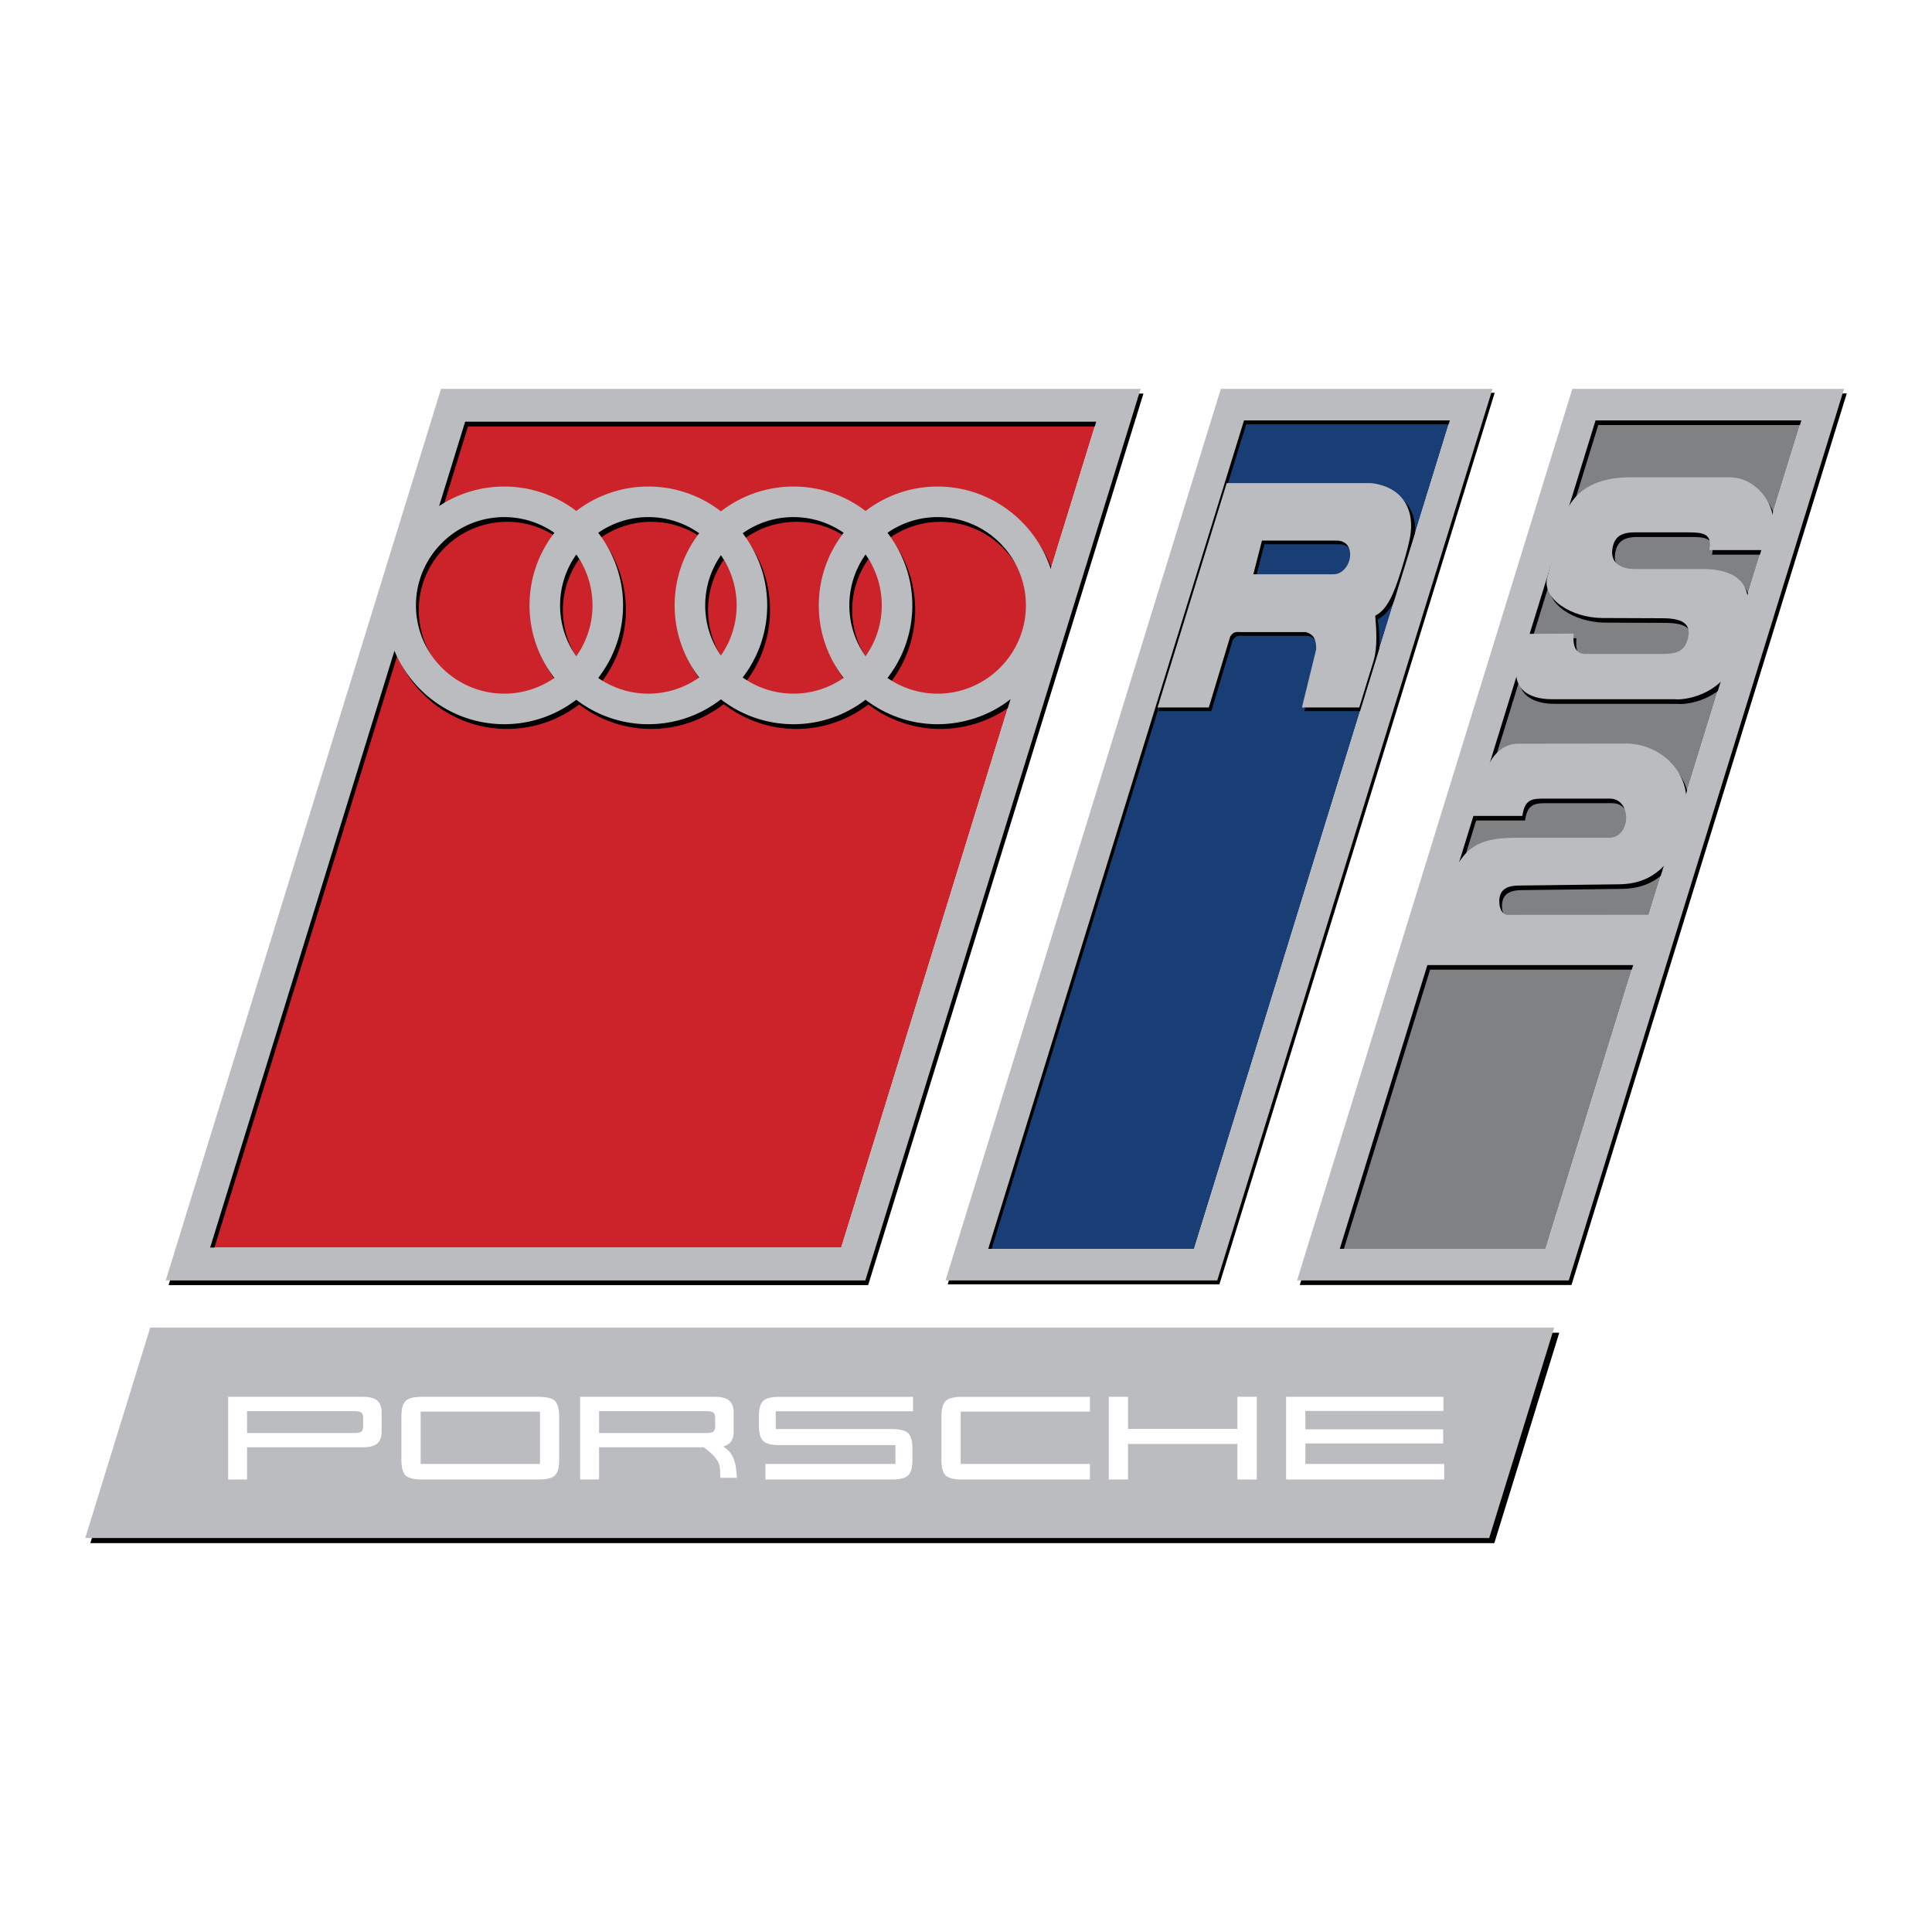 <svg xmlns="http://www.w3.org/2000/svg" width="2500" height="2500" viewBox="0 0 192.756 192.756" id="audi"><path fill="#fff" fill-rule="evenodd" d="M0 0h192.756v192.756H0V0z" clip-rule="evenodd"></path><path fill-rule="evenodd" d="M155.57 132.963l-6.482 20.997H9.012l6.484-20.997H155.57z" clip-rule="evenodd"></path><path fill="#cc2229" fill-rule="evenodd" d="M83.928 124.472H20.966l25.443-82.4h62.962l-25.443 82.4z" clip-rule="evenodd"></path><path fill-rule="evenodd" d="M44.284 39.268h69.798l-27.465 88.95H16.819l27.465-88.95zm60.833 17.966c-1.555-4.74-6.039-8.221-11.288-8.221-2.7 0-5.193.911-7.19 2.44a11.794 11.794 0 0 0-7.19-2.44c-2.722 0-5.235.926-7.241 2.479a11.783 11.783 0 0 0-7.239-2.479c-2.7 0-5.193.911-7.19 2.44a11.794 11.794 0 0 0-7.19-2.44c-2.395 0-4.626.717-6.496 1.946l2.598-8.416h62.961l-4.535 14.691zm-4.012 12.992L84.21 124.942H21.249l18.389-59.54c1.786 4.292 6.026 7.323 10.952 7.323 2.7 0 5.194-.911 7.19-2.441a11.792 11.792 0 0 0 7.19 2.441c2.723 0 5.235-.927 7.24-2.479a11.789 11.789 0 0 0 7.24 2.479c2.7 0 5.194-.911 7.19-2.441a11.792 11.792 0 0 0 7.19 2.441c2.59.001 5.242-.878 7.275-2.499zM93.83 52.062c4.852 0 8.807 3.957 8.807 8.808s-3.955 8.808-8.807 8.808a8.748 8.748 0 0 1-5.003-1.567c1.553-2.005 2.479-4.518 2.479-7.241s-.926-5.236-2.479-7.241a8.74 8.74 0 0 1 5.003-1.567zm-28.861 0c1.884 0 3.633.597 5.068 1.611-1.532 1.999-2.444 4.495-2.444 7.197s.912 5.198 2.444 7.196a8.756 8.756 0 0 1-5.068 1.612 8.748 8.748 0 0 1-5.003-1.567c1.553-2.005 2.479-4.518 2.479-7.241s-.926-5.236-2.479-7.241a8.743 8.743 0 0 1 5.003-1.567zm9.412 1.611a8.756 8.756 0 0 1 5.068-1.611 8.76 8.76 0 0 1 5.004 1.566c-1.553 2.005-2.48 4.519-2.48 7.241s.927 5.235 2.48 7.24a8.754 8.754 0 0 1-5.004 1.567 8.754 8.754 0 0 1-5.068-1.612 11.789 11.789 0 0 0 2.445-7.195c0-2.702-.913-5.198-2.445-7.196zm-2.172 12.2c-.987-1.423-1.567-3.147-1.567-5.004s.58-3.583 1.568-5.006c.987 1.423 1.567 3.149 1.567 5.006s-.58 3.581-1.568 5.004zm14.431.072a8.75 8.75 0 0 1-1.618-5.076c0-1.888.6-3.641 1.618-5.077 1.018 1.437 1.617 3.189 1.617 5.077s-.599 3.64-1.617 5.076zm-28.861 0a8.75 8.75 0 0 1-1.618-5.076c0-1.888.6-3.641 1.618-5.077 1.018 1.437 1.617 3.189 1.617 5.077s-.599 3.64-1.617 5.076zm-7.19-13.883c1.856 0 3.581.58 5.003 1.566-1.553 2.005-2.479 4.519-2.479 7.241s.927 5.235 2.48 7.24a8.754 8.754 0 0 1-5.004 1.567c-4.851 0-8.808-3.957-8.808-8.808 0-4.85 3.957-8.806 8.808-8.806z" clip-rule="evenodd"></path><path fill="#808183" d="M179.721 41.946h-20.533l-25.52 82.652h20.533l25.52-82.652z"></path><path fill-rule="evenodd" d="M157.145 39.256h27.107l-27.465 88.95H129.68l27.465-88.95zm22.847 3.149h-20.533l-25.521 82.651h20.535l25.519-82.651z" clip-rule="evenodd"></path><path fill-rule="evenodd" d="M176.34 55.341h-5.533c.318-1.604-.566-1.766-2.055-1.766h-5.375c-1.533 0-2.068.572-2.236 1.653-.217 1.414.85 2.006 2.246 2.006h6.775c4.152 0 4.918 2.278 4.314 4.503l-1.26 4.633c-.807 2.971-4.32 4.013-5.912 3.853h-12.176c-.914 0-4.334-.12-3.465-3.853l.621-2.667 4.986-.028c.053 0-.342 1.936 1.055 2.028h7.914c1.492 0 2.174-.396 2.447-1.608.336-1.478-.68-1.944-2.537-1.951l-5.988-.023c-3.127-.012-6.102-1.93-5.512-4.091l1.484-5.441c.953-3.489 3.76-4.507 6.746-4.507l9.939-.001c1.9 0 3.441 1.338 4.092 2.979.545 1.371.01 2.807-.57 4.281zM147.205 81.862h4.953c.232-1.692.992-1.728 2.215-1.728h6.492c2.254 0 2.156 3.908-.062 3.908h-8.348c-3.646-.064-5.762.263-7.209 3.575l-2.604 9.125h20.908l1.279-5.016-14.107.008c-.637 0-.867-.722-.867-1.359 0-1.246.883-1.555 1.92-1.567l10.086-.124c2.689-.033 5.033-1.398 6.182-5.035.287-.91.459-1.964.484-3.174.068-3.438-2.945-5.834-6.025-5.831l-10.787.014c-1.801.003-2.834 1.623-3.17 2.743l-1.34 4.461z" clip-rule="evenodd"></path><path fill="#193e75" d="M144.65 41.946h-20.533l-25.521 82.652h20.535l25.519-82.652z"></path><path fill-rule="evenodd" d="M122.018 39.191h27.107l-27.465 88.95H94.552l27.466-88.95zm22.847 3.15h-20.533l-25.52 82.651h20.533l25.52-82.651z" clip-rule="evenodd"></path><path fill="#bbbcbf" fill-rule="evenodd" d="M44.001 38.797H113.8l-27.466 88.95H16.536l27.465-88.95zm60.833 17.967c-1.553-4.74-6.039-8.222-11.287-8.222-2.7 0-5.193.911-7.19 2.44a11.794 11.794 0 0 0-7.19-2.44c-2.723 0-5.235.926-7.241 2.479a11.786 11.786 0 0 0-7.239-2.479c-2.7 0-5.193.911-7.19 2.44a11.794 11.794 0 0 0-7.191-2.44 11.77 11.77 0 0 0-6.495 1.947l2.598-8.417h62.962l-4.537 14.692zm-4.012 12.991l-16.895 54.716H20.966l18.388-59.54c1.787 4.292 6.026 7.323 10.952 7.323 2.7 0 5.194-.911 7.191-2.441a11.792 11.792 0 0 0 7.19 2.441 11.79 11.79 0 0 0 7.239-2.479 11.791 11.791 0 0 0 7.241 2.479c2.7 0 5.193-.911 7.19-2.441a11.792 11.792 0 0 0 7.19 2.441c2.591.001 5.242-.878 7.275-2.499zm-7.275-18.164c4.851 0 8.808 3.957 8.808 8.808s-3.957 8.808-8.808 8.808a8.748 8.748 0 0 1-5.003-1.567c1.553-2.005 2.479-4.518 2.479-7.241s-.926-5.236-2.479-7.241a8.74 8.74 0 0 1 5.003-1.567zm-28.86 0c1.884 0 3.633.597 5.068 1.611-1.532 1.998-2.445 4.494-2.445 7.196s.913 5.198 2.445 7.196a8.756 8.756 0 0 1-5.068 1.612 8.748 8.748 0 0 1-5.003-1.567c1.553-2.005 2.479-4.518 2.479-7.241s-.926-5.236-2.479-7.241a8.747 8.747 0 0 1 5.003-1.566zm9.411 1.611a8.75 8.75 0 0 1 5.069-1.611c1.856 0 3.581.58 5.003 1.566-1.553 2.005-2.479 4.519-2.479 7.241s.927 5.235 2.479 7.24a8.743 8.743 0 0 1-5.003 1.567 8.752 8.752 0 0 1-5.068-1.612c1.532-1.998 2.445-4.493 2.445-7.195s-.914-5.198-2.446-7.196zm-2.172 12.2a8.749 8.749 0 0 1-1.567-5.004c0-1.857.58-3.583 1.568-5.006a8.751 8.751 0 0 1 1.568 5.006 8.743 8.743 0 0 1-1.569 5.004zm14.431.073a8.75 8.75 0 0 1-1.617-5.076c0-1.888.599-3.641 1.617-5.077 1.018 1.437 1.617 3.189 1.617 5.077s-.599 3.639-1.617 5.076zm-28.86 0a8.75 8.75 0 0 1-1.617-5.076c0-1.888.6-3.641 1.617-5.077 1.019 1.437 1.618 3.189 1.618 5.077s-.6 3.639-1.618 5.076zm-7.191-13.884c1.856 0 3.582.58 5.004 1.566-1.553 2.005-2.479 4.519-2.479 7.241s.927 5.235 2.48 7.24a8.746 8.746 0 0 1-5.004 1.567c-4.851 0-8.807-3.957-8.807-8.808-.001-4.85 3.956-8.806 8.806-8.806zM156.873 38.797h27.107l-27.465 88.95h-27.107l27.465-88.95zm22.848 3.149h-20.533l-25.52 82.651h20.533l25.52-82.651zM155.062 132.454l-6.484 20.997H8.504l6.483-20.997h140.075z" clip-rule="evenodd"></path><path fill="#fff" fill-rule="evenodd" d="M128.314 147.61v-8.248h15.697v1.404h-13.777v1.842h13.75v1.403h-13.75v2.046h13.854v1.553h-15.774zm-17.691 0v-8.248h1.92v3.198h10.912v-3.198h1.936v8.248h-1.936v-3.55h-10.912v3.55h-1.92zm-70.575-6.296c0-.751.139-1.265.42-1.539.282-.275.823-.413 1.625-.413h11.65c.801 0 1.344.138 1.624.413s.421.788.421 1.539v4.347c0 .753-.142 1.268-.421 1.539-.281.274-.823.41-1.624.41h-11.65c-.801 0-1.342-.136-1.625-.41-.279-.271-.42-.786-.42-1.539v-4.347zm1.92 4.744h11.908v-5.22H41.968v5.22zM22.76 147.61v-8.248h13.453c.655 0 1.13.125 1.425.379.293.252.439.66.439 1.22v1.842c0 .557-.146.963-.439 1.215-.294.253-.77.378-1.425.378H24.648v3.215H22.76v-.001zm12.603-6.82H24.648v2.186h10.715c.333 0 .56-.047.682-.143s.184-.267.184-.512v-.884c0-.24-.061-.408-.184-.504-.122-.095-.349-.143-.682-.143zm73.377.048H95.849v5.22h12.892v1.553H95.973c-.8 0-1.342-.137-1.624-.41-.279-.271-.421-.786-.421-1.539v-4.347c0-.751.142-1.263.421-1.539.282-.273.824-.413 1.624-.413h12.768v1.475h-.001zm-17.647-.032H77.396v1.771h11.576c.807 0 1.352.14 1.635.413.284.277.425.789.425 1.539v1.133c0 .748-.141 1.26-.425 1.536-.283.275-.828.413-1.635.413H76.367v-1.553h12.972v-1.88H77.763c-.8 0-1.341-.138-1.624-.413-.279-.277-.42-.788-.42-1.539v-.911c0-.751.141-1.263.42-1.539.282-.273.823-.413 1.624-.413h13.33v1.443zm-33.212 6.804v-8.248h13.452c.655 0 1.13.125 1.425.379.293.252.439.66.439 1.22v1.842c0 .557-.146.963-.439 1.215a1.366 1.366 0 0 1-.49.259c-.254.08.229.031-.139.031 1.313.778 1.287 2.112 1.398 3.132l-1.654-.003c-.102-.988.29-1.621-1.668-3.041H59.769v3.215h-1.888v-.001zm12.603-6.82H59.769v2.186h10.715c.333 0 .56-.047.682-.143s.184-.267.184-.512v-.884c0-.24-.061-.408-.184-.504-.122-.095-.349-.143-.682-.143z" clip-rule="evenodd"></path><path fill-rule="evenodd" d="M115.572 70.949l6.898-22.381h14.574c3.146.365 4.623 2.673 4.031 5.561-.195.955-.557 2.225-.943 3.43-.611 1.9-1.436 3.621-2.684 4.237.26 1.542.254 3.138-.031 4.47-.369 1.712-.973 3.227-1.467 4.684h-5.812l1.424-5.815c-.023-.733-.064-1.43-1.039-1.7h-6.391c-.371.013-.777-.165-1.148.439l-2.133 7.076h-5.279v-.001zm10.58-16.649l-.865 3.363h8.006c.9 0 1.561-.906 1.648-1.765.08-.758-.26-1.598-1.359-1.598h-7.43z" clip-rule="evenodd"></path><path fill="#bbbcbf" fill-rule="evenodd" d="M176.068 54.882h-5.533c.318-1.604-.564-1.767-2.053-1.767h-5.377c-1.533 0-2.068.572-2.236 1.653-.217 1.414.85 2.005 2.246 2.005h6.775c4.152 0 4.918 2.279 4.314 4.503l-1.26 4.633c-.807 2.971-4.32 4.013-5.912 3.853h-12.176c-.914 0-4.334-.12-3.463-3.853l.621-2.667 4.986-.028c.051 0-.344 1.936 1.053 2.028h7.914c1.492 0 2.174-.396 2.449-1.608.334-1.478-.68-1.944-2.539-1.951l-5.988-.023c-3.127-.013-6.1-1.93-5.512-4.091l1.484-5.441c.953-3.489 3.76-4.507 6.748-4.507l9.938-.001c1.9 0 3.441 1.338 4.092 2.979.545 1.373.009 2.809-.571 4.283zM146.934 81.403h4.953c.234-1.692.992-1.727 2.215-1.727h6.494c2.252 0 2.154 3.908-.062 3.908h-8.35c-3.646-.064-5.762.263-7.209 3.576l-2.604 9.125h20.908l1.281-5.016-14.109.008c-.637 0-.867-.723-.867-1.36 0-1.245.885-1.555 1.922-1.567l10.084-.124c2.689-.033 5.033-1.397 6.182-5.035.287-.911.459-1.964.484-3.174.068-3.438-2.945-5.834-6.025-5.831l-10.788.014c-1.799.002-2.834 1.623-3.17 2.743l-1.339 4.46zM115.49 70.582l6.898-22.382h14.41c3.148.365 4.443 2.673 3.852 5.562-.197.954-.559 2.225-.943 3.43-.611 1.9-1.256 3.621-2.502 4.236.121 1.405.236 3.194-.162 4.496l-1.428 4.658h-5.721l1.424-5.815c-.023-.733-.064-1.43-1.039-1.701h-6.391c-.373.013-.777-.165-1.15.439l-2.133 7.077h-5.115zm10.416-16.648l-.863 3.362h8.006c.9 0 1.561-.905 1.648-1.765.078-.758-.26-1.598-1.361-1.598l-7.43.001z" clip-rule="evenodd"></path><path fill="#bbbcbf" fill-rule="evenodd" d="M121.803 38.797h27.107l-27.465 88.95H94.337l27.466-88.95zm22.847 3.149h-20.533l-25.521 82.651h20.535l25.519-82.651z" clip-rule="evenodd"></path></svg>